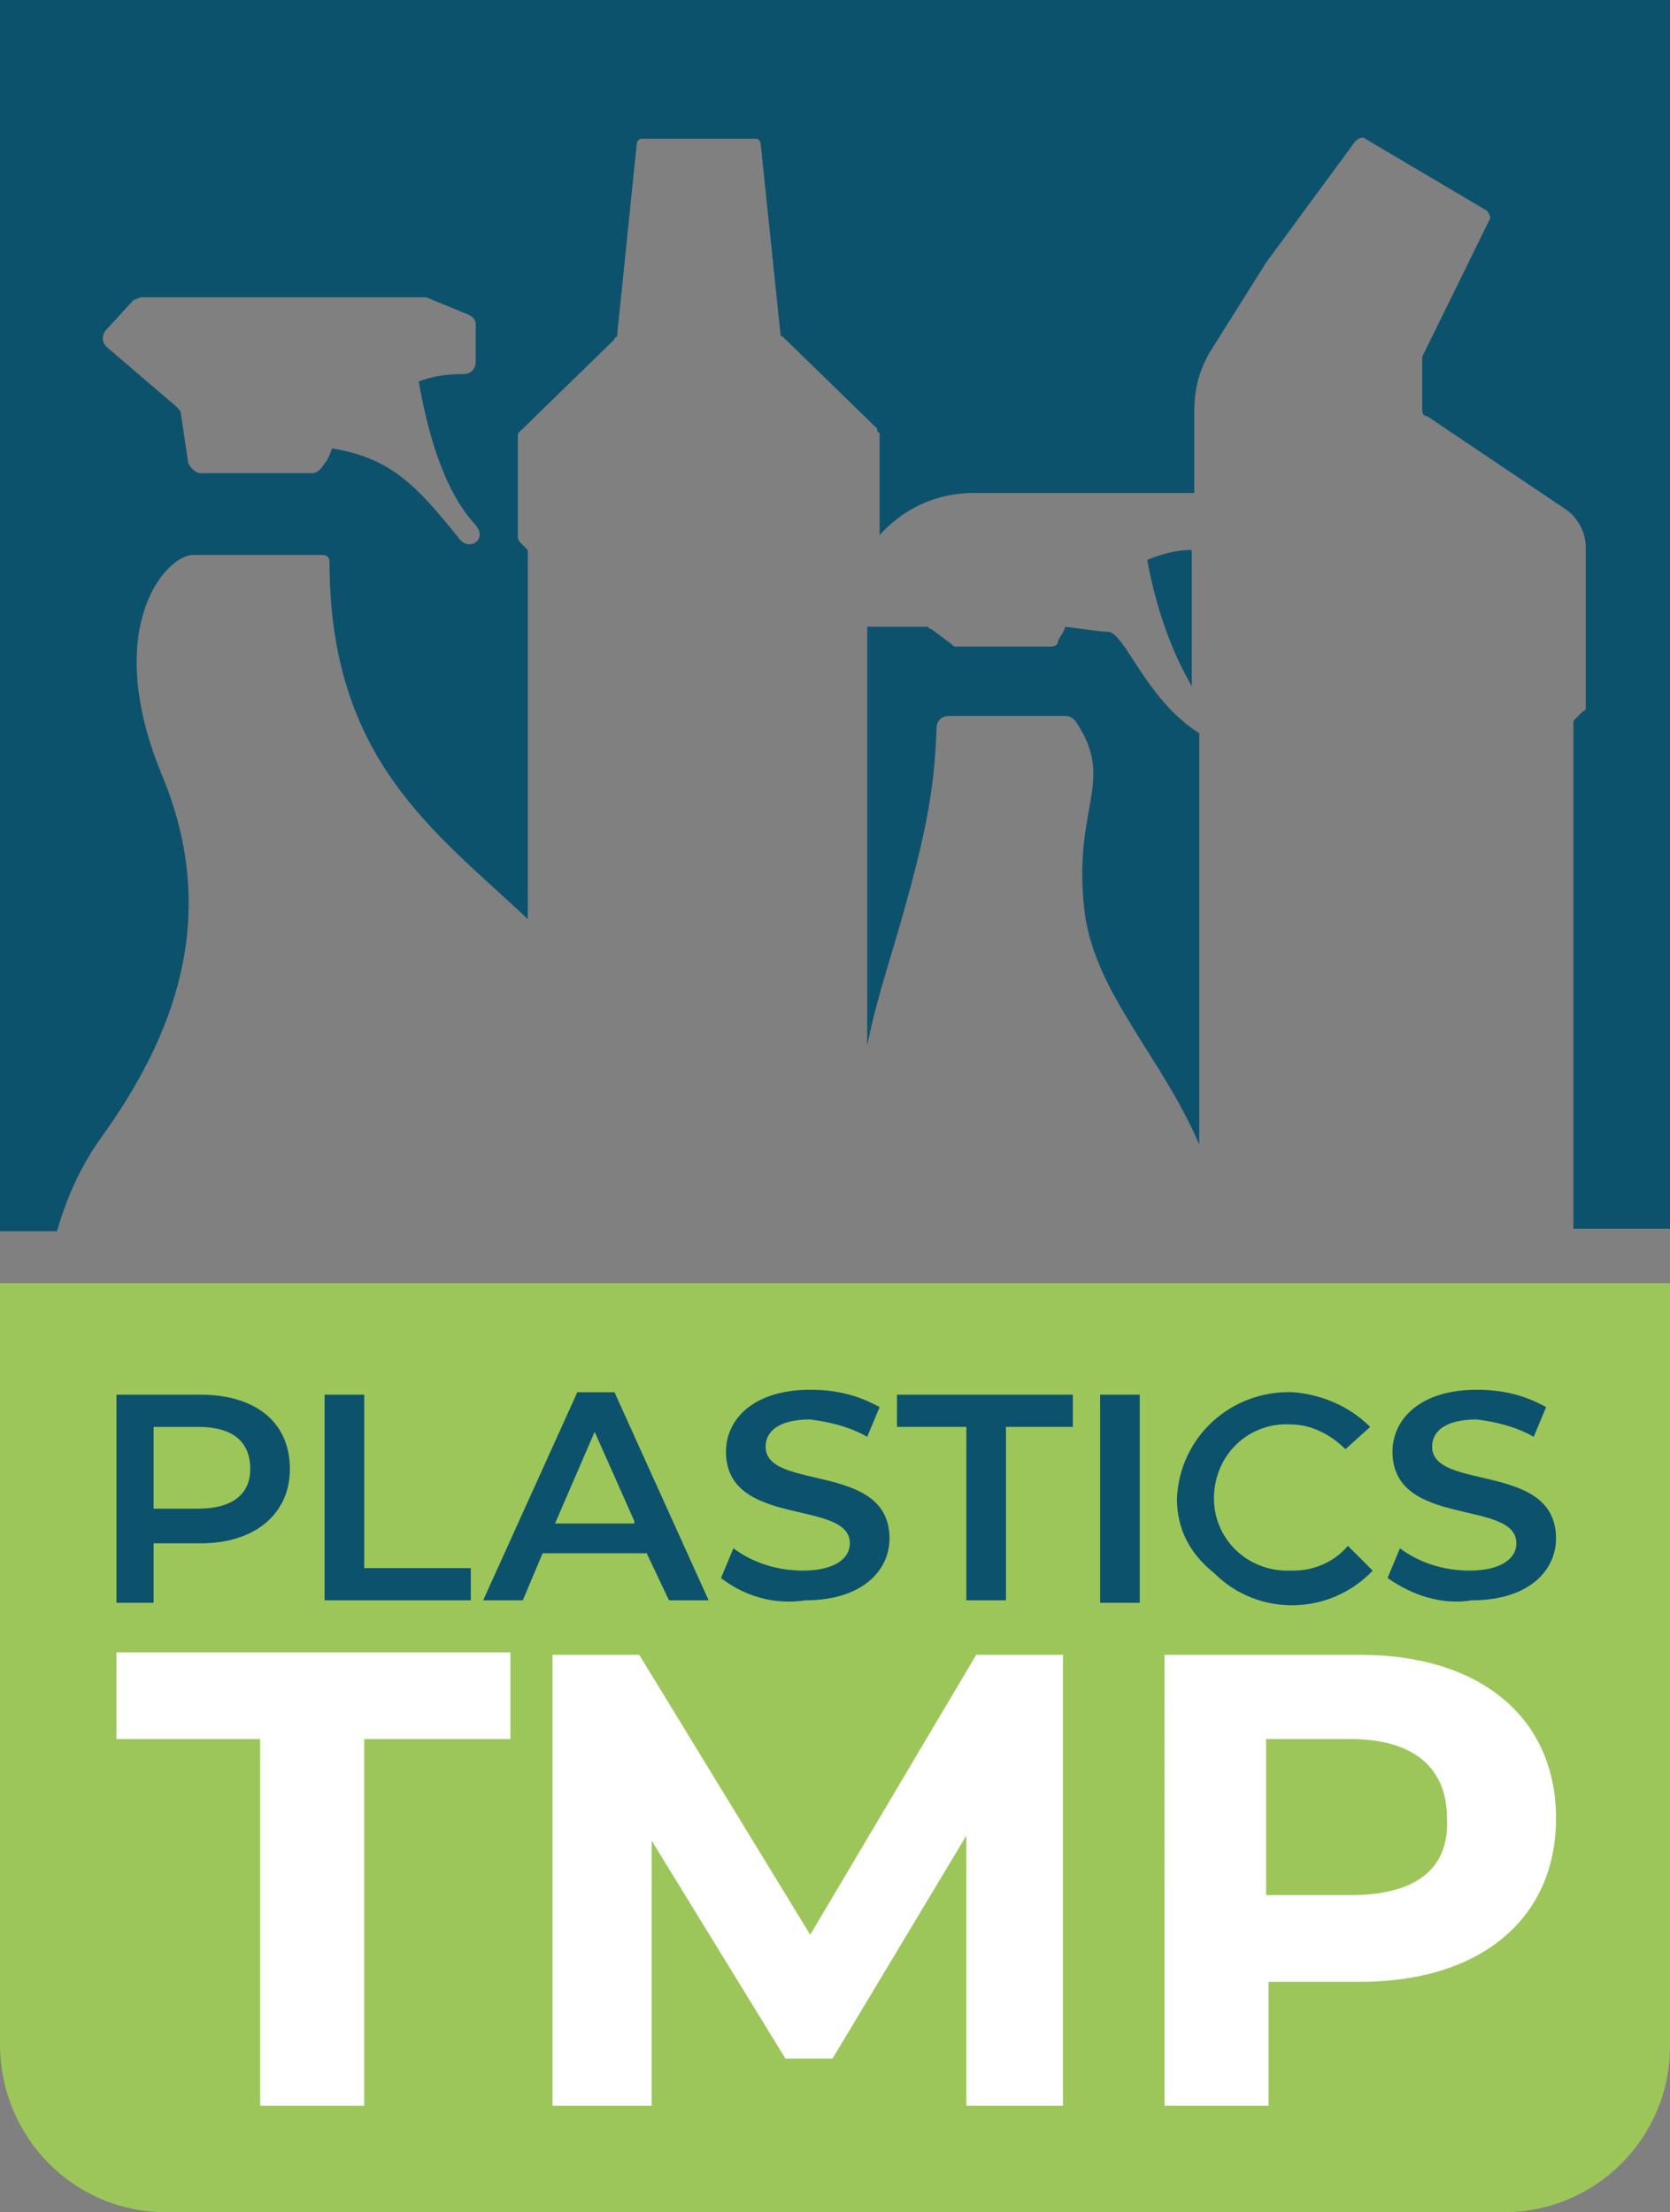 <?xml version="1.0" encoding="utf-8"?>
<!-- Generator: Adobe Illustrator 21.1.0, SVG Export Plug-In . SVG Version: 6.00 Build 0)  -->
<svg version="1.1" id="Layer_1" xmlns="http://www.w3.org/2000/svg" xmlns:xlink="http://www.w3.org/1999/xlink" x="0px" y="0px"
	 viewBox="0 0 67.4 89.3" style="enable-background:new 0 0 67.4 89.3;" xml:space="preserve">
<rect x="0" y="0" width="67.4" height="89.3" fill="#808080" stroke="none"/>
<style type="text/css">
	.st0{fill:#0D526D;}
	.st1{fill:#9CC659;}
	.st2{fill:#FFFFFF;}
</style>
<path class="st0" d="M48.1,22.2c-0.7,0-1.3,0.2-1.8,0.4c0.4,2.2,1.1,3.9,1.8,5.1V22.2z"/>
<path class="st0" d="M44.7,25.5c-0.3,0-0.9-0.1-1.7-0.2c-0.1,0.3-0.3,0.5-0.3,0.6c0,0.1-0.1,0.2-0.3,0.2h-3.8c-0.1,0-0.1,0-0.2-0.1
	l-0.8-0.6c-0.1,0-0.1-0.1-0.2-0.1H35v16.9c0.2-1,0.5-2.1,0.8-3.1c1.6-5.3,1.9-7.1,2-9.7c0-0.3,0.2-0.5,0.5-0.5H43
	c0.2,0,0.3,0.1,0.4,0.2c1.7,2.5-0.2,3.5,0.4,7.9c0.5,3.2,3.1,5.7,4.6,9.2V29.6C46.2,28.2,45.4,25.5,44.7,25.5"/>
<path class="st0" d="M67.4,0H0v49.7h2.3c0.4-1.4,1-2.7,1.8-3.8C6.9,42,9,37.1,6.5,31.2c-2.4-5.9,0.2-8.8,1.3-8.8H13
	c0.2,0,0.3,0.1,0.3,0.3c0,8,4.3,10.9,8,14.4V22.3c0-0.1,0-0.1-0.1-0.2L21,21.9c0,0-0.1-0.1-0.1-0.2v-4.1c0-0.1,0-0.1,0.1-0.2
	l3.8-3.7c0,0,0-0.1,0.1-0.1l0.8-7.8c0-0.1,0.1-0.2,0.2-0.2h2.3h2.3c0.1,0,0.2,0.1,0.2,0.2l0.8,7.7c0,0,0,0.1,0.1,0.1l3.8,3.7
	c0,0.1,0,0.1,0.1,0.2v4.1c0.9-1,2.2-1.7,3.8-1.7h8.9v-3.3c0-0.9,0.2-1.7,0.7-2.5l2.2-3.5c0,0,0,0,0,0l3.6-4.9
	c0.1-0.1,0.3-0.2,0.4-0.1L60,8.5c0.1,0.1,0.2,0.3,0.1,0.4l-2.7,5.5c0,0,0,0.1,0,0.1l0,2c0,0.1,0,0.3,0.2,0.3l5.5,3.7
	c0.5,0.3,0.9,0.9,0.9,1.6v6.4c0,0.1,0,0.2-0.1,0.2l-0.3,0.3c-0.1,0.1-0.1,0.1-0.1,0.2v20.4h4V0z M18.5,21.7
	c-1.7-2.1-2.7-3.2-5.1-3.6c-0.1,0.3-0.2,0.5-0.3,0.6c-0.1,0.2-0.3,0.4-0.5,0.4H8.1c-0.2,0-0.4-0.2-0.5-0.4l-0.3-2
	c0-0.1-0.1-0.2-0.2-0.3L4.3,14c-0.2-0.2-0.2-0.5,0-0.7l1.1-1.2C5.5,12.1,5.6,12,5.7,12H17c0.1,0,0.1,0,0.2,0l1.7,0.7
	c0.2,0.1,0.3,0.2,0.3,0.4v1.5c0,0.3-0.2,0.5-0.5,0.5c-0.7,0-1.3,0.1-1.8,0.3c0.3,1.7,0.9,4.3,2.3,5.8C19.7,21.8,18.9,22.3,18.5,21.7
	"/>
<path class="st1" d="M6.7,89.3h54c3.7,0,6.7-3,6.7-6.7V51.8H0v30.7C0,86.3,3,89.3,6.7,89.3"/>
<path class="st0" d="M11.7,59.3c0,1.8-1.4,3-3.6,3H6.2v2.4H4.7v-8.4h3.4C10.3,56.3,11.7,57.4,11.7,59.3 M10.1,59.3
	c0-1.1-0.7-1.7-2.1-1.7H6.2v3.3h1.8C9.4,60.9,10.1,60.3,10.1,59.3z"/>
<polygon class="st0" points="13.1,56.3 14.7,56.3 14.7,63.3 19,63.3 19,64.6 13.1,64.6 "/>
<path class="st0" d="M26.1,62.7h-4.2l-0.8,1.9h-1.6l3.8-8.4h1.5l3.8,8.4h-1.6L26.1,62.7z M25.6,61.4L24,57.8l-1.6,3.7H25.6z"/>
<path class="st0" d="M29.1,63.7l0.5-1.2c0.8,0.6,1.8,0.9,2.8,0.9c1.3,0,1.9-0.5,1.9-1.1c0-1.8-5-0.6-5-3.7c0-1.3,1.1-2.5,3.4-2.5
	c1,0,1.9,0.2,2.8,0.7l-0.5,1.2c-0.7-0.4-1.5-0.6-2.3-0.7c-1.3,0-1.8,0.5-1.8,1.1c0,1.8,5,0.6,5,3.7c0,1.3-1.1,2.5-3.4,2.5
	C31.2,64.8,30,64.4,29.1,63.7"/>
<polygon class="st0" points="39,57.6 36.2,57.6 36.2,56.3 43.3,56.3 43.3,57.6 40.6,57.6 40.6,64.6 39,64.6 "/>
<rect x="44.4" y="56.3" class="st0" width="1.6" height="8.4"/>
<path class="st0" d="M47.5,60.5c0.1-2.5,2.2-4.4,4.7-4.3c1.2,0.1,2.3,0.6,3.1,1.4l-1,0.9c-0.6-0.6-1.4-1-2.2-1
	c-1.6-0.1-3,1.1-3.1,2.8c-0.1,1.6,1.1,3,2.8,3.1c0.1,0,0.2,0,0.4,0c0.9,0,1.7-0.4,2.2-1l1,1c-1.7,1.8-4.6,1.9-6.4,0.1
	C48,62.7,47.5,61.7,47.5,60.5"/>
<path class="st0" d="M56,63.7l0.5-1.2c0.8,0.6,1.8,0.9,2.8,0.9c1.3,0,1.9-0.5,1.9-1.1c0-1.8-5-0.6-5-3.7c0-1.3,1.1-2.5,3.4-2.5
	c1,0,1.9,0.2,2.8,0.7l-0.5,1.2c-0.7-0.4-1.5-0.6-2.3-0.7c-1.3,0-1.8,0.5-1.8,1.1c0,1.8,5,0.6,5,3.7c0,1.3-1.1,2.5-3.4,2.5
	C58.2,64.8,57,64.4,56,63.7"/>
<polygon class="st2" points="10.5,70.2 4.7,70.2 4.7,66.7 20.6,66.7 20.6,70.2 14.7,70.2 14.7,85 10.5,85 "/>
<polygon class="st2" points="39,85 39,74.1 33.6,83.1 31.7,83.1 26.3,74.3 26.3,85 22.3,85 22.3,66.8 25.8,66.8 32.7,78.1 
	39.4,66.8 42.9,66.8 42.9,85 "/>
<path class="st2" d="M62.8,73.4c0,4.1-3.1,6.6-7.9,6.6h-3.7v5h-4.2V66.8h7.9C59.7,66.8,62.8,69.3,62.8,73.4 M58.4,73.4
	c0-2-1.3-3.2-3.9-3.2h-3.4v6.3h3.4C57.2,76.5,58.5,75.4,58.4,73.4L58.4,73.4z"/>
</svg>
